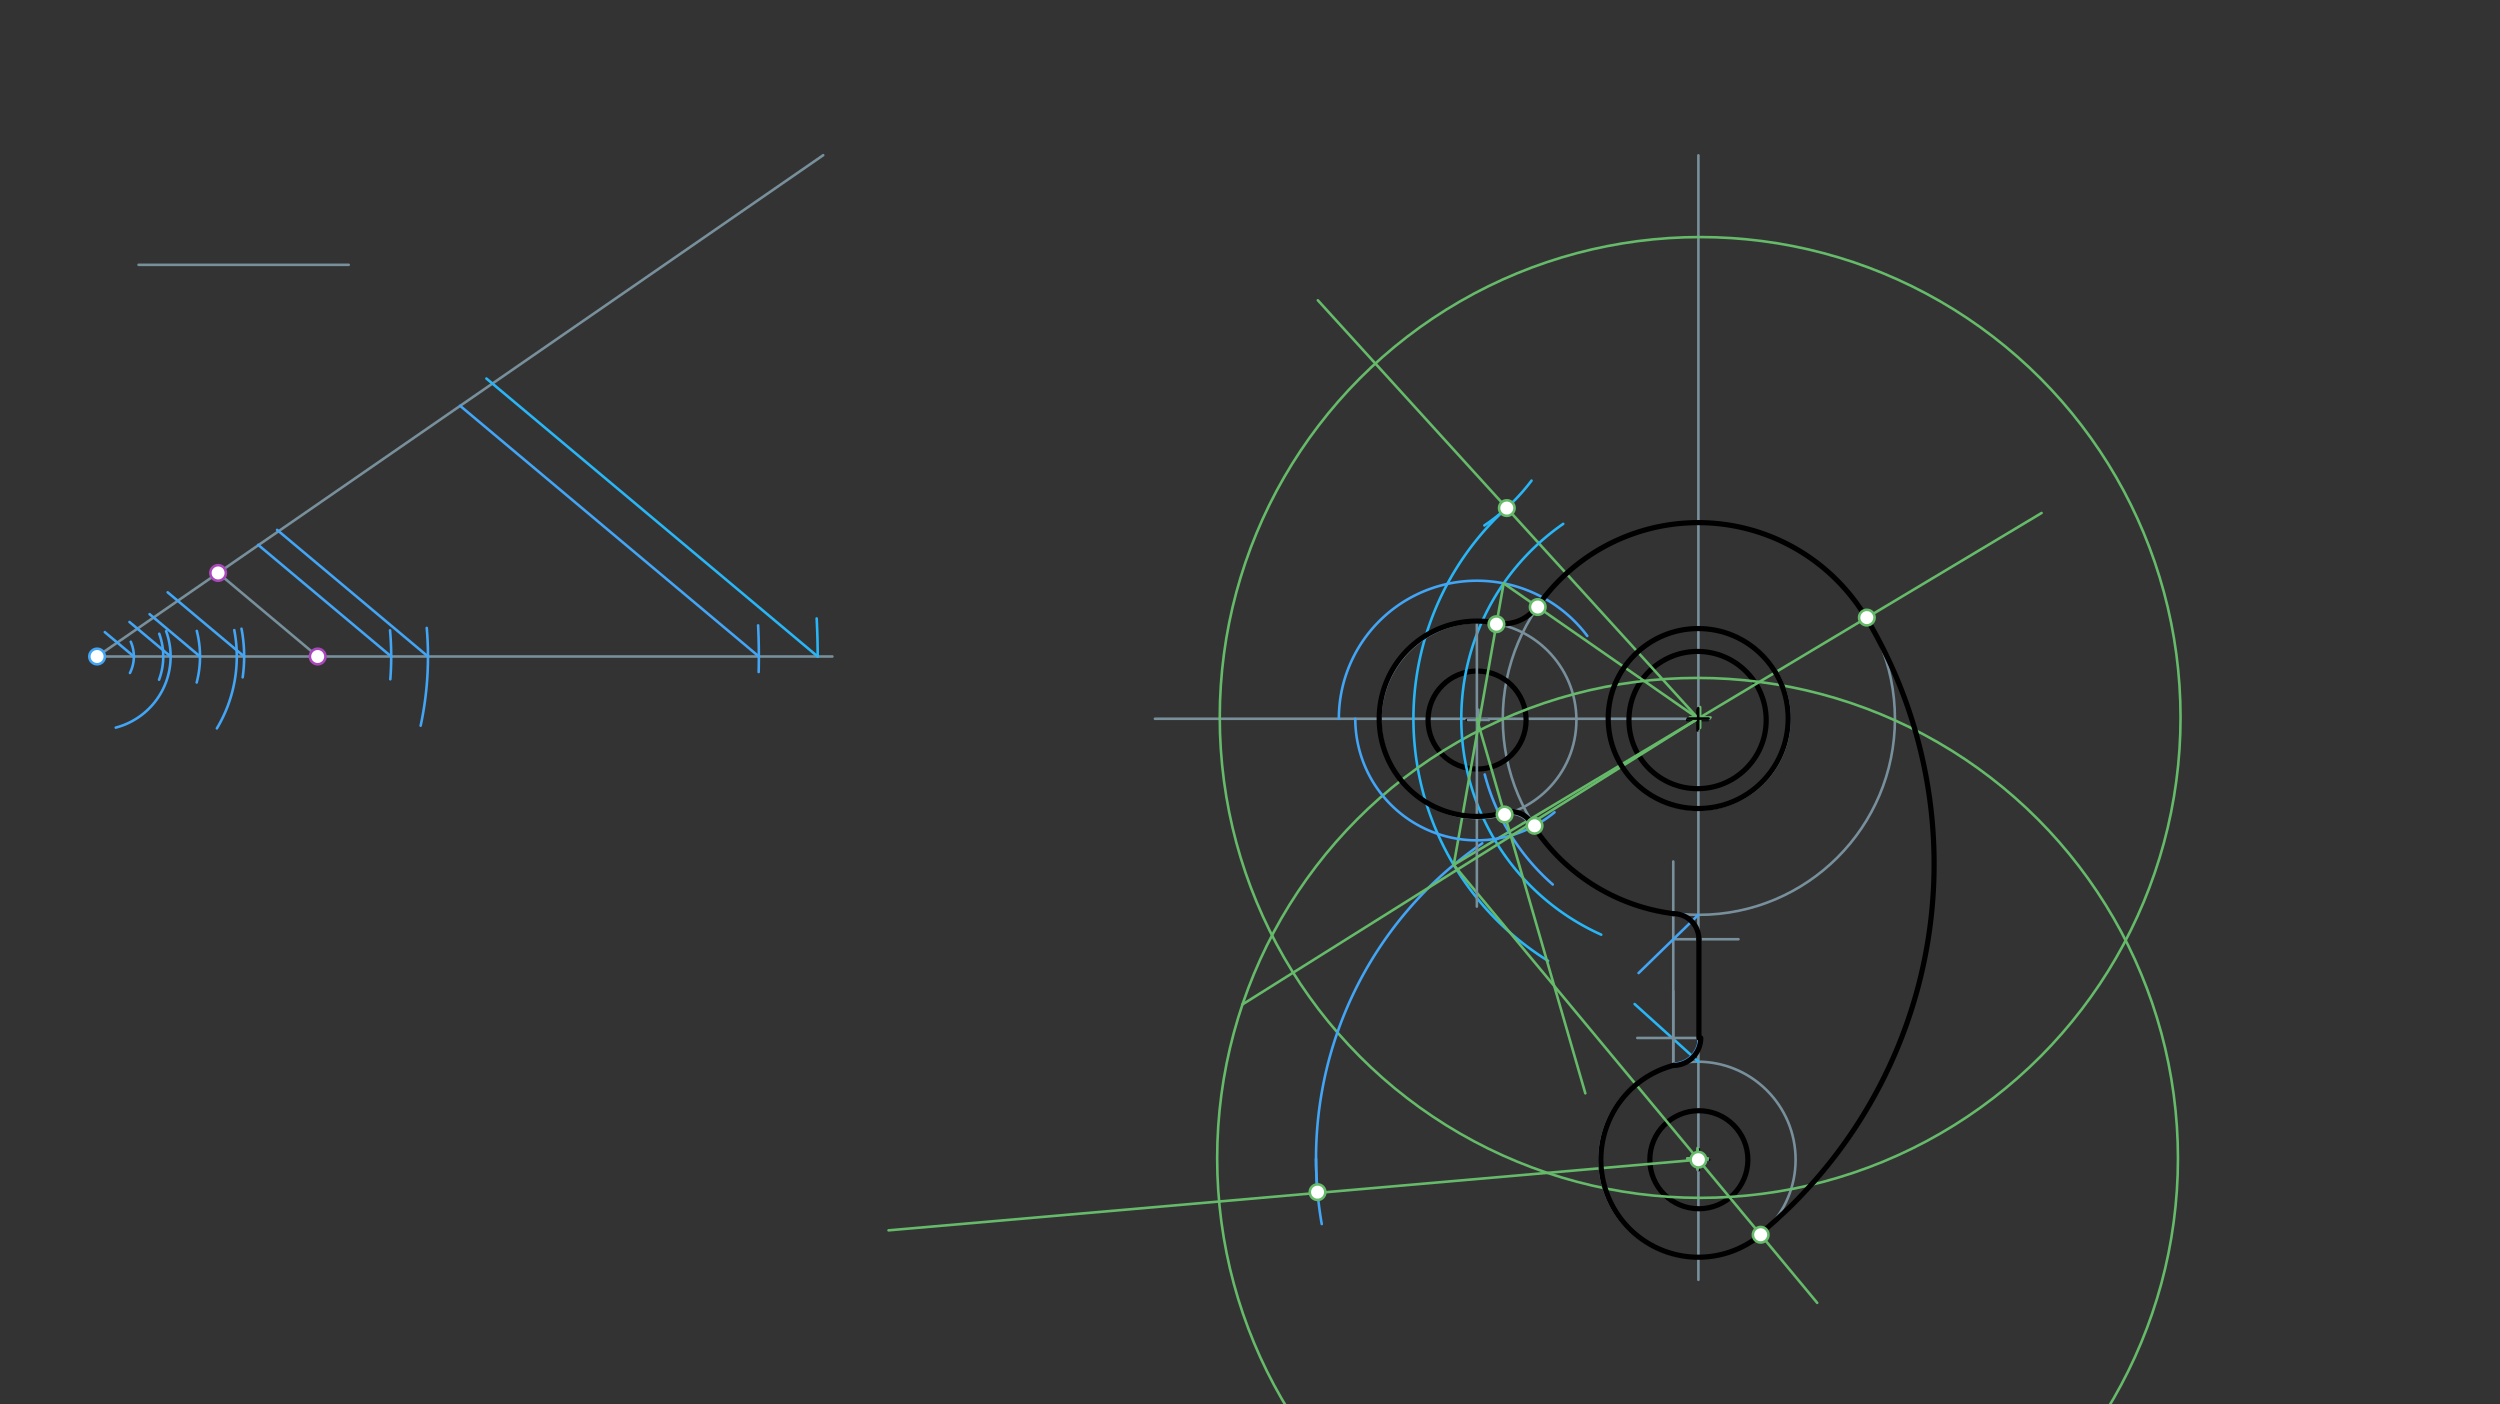 <svg xmlns="http://www.w3.org/2000/svg" class="svg--816" height="100%" preserveAspectRatio="xMidYMid meet" viewBox="0 0 963.78 541.417" width="100%"><rect x="0" y="0" width="963.78" height="541.417" fill="#333333" stroke="none"/><defs><marker id="marker-arrow" markerHeight="16" markerUnits="userSpaceOnUse" markerWidth="24" orient="auto-start-reverse" refX="24" refY="4" viewBox="0 0 24 8"><path d="M 0 0 L 24 4 L 0 8 z" stroke="inherit"></path></marker></defs><g class="aux-layer--949"></g><g class="main-layer--75a"><g class="element--733"><line stroke="#78909C" stroke-dasharray="none" stroke-linecap="round" stroke-width="1" x1="37.429" x2="320.893" y1="253.089" y2="253.089"></line></g><g class="element--733"><line stroke="#78909C" stroke-dasharray="none" stroke-linecap="round" stroke-width="1" x1="37.429" x2="317.353" y1="253.089" y2="59.829"></line></g><g class="element--733"><line stroke="#78909C" stroke-dasharray="none" stroke-linecap="round" stroke-width="1" x1="134.429" x2="53.429" y1="102.089" y2="102.089"></line></g><g class="element--733"><line stroke="#78909C" stroke-dasharray="none" stroke-linecap="round" stroke-width="1" x1="84.083" x2="122.468" y1="220.879" y2="253.089"></line></g><g class="element--733"><path d="M 50.413 247.408 A 14.173 14.173 0 0 1 50.105 259.428" fill="none" stroke="#42A5F5" stroke-dasharray="none" stroke-linecap="round" stroke-width="1"></path></g><g class="element--733"><path d="M 61.388 244.327 A 25.512 25.512 0 0 1 61.321 262.034" fill="none" stroke="#42A5F5" stroke-dasharray="none" stroke-linecap="round" stroke-width="1"></path></g><g class="element--733"><path d="M 64.051 243.353 A 28.346 28.346 0 0 1 44.636 280.504" fill="none" stroke="#42A5F5" stroke-dasharray="none" stroke-linecap="round" stroke-width="1"></path></g><g class="element--733"><path d="M 75.87 243.232 A 39.685 39.685 0 0 1 75.828 263.107" fill="none" stroke="#42A5F5" stroke-dasharray="none" stroke-linecap="round" stroke-width="1"></path></g><g class="element--733"><path d="M 90.318 242.918 A 53.858 53.858 0 0 1 83.612 280.799" fill="none" stroke="#42A5F5" stroke-dasharray="none" stroke-linecap="round" stroke-width="1"></path></g><g class="element--733"><path d="M 93.101 242.383 A 56.693 56.693 0 0 1 93.552 261.107" fill="none" stroke="#42A5F5" stroke-dasharray="none" stroke-linecap="round" stroke-width="1"></path></g><g class="element--733"><path d="M 150.365 243.006 A 113.386 113.386 0 0 1 150.475 261.86" fill="none" stroke="#42A5F5" stroke-dasharray="none" stroke-linecap="round" stroke-width="1"></path></g><g class="element--733"><path d="M 164.512 242.082 A 127.559 127.559 0 0 1 162.17 279.752" fill="none" stroke="#42A5F5" stroke-dasharray="none" stroke-linecap="round" stroke-width="1"></path></g><g class="element--733"><path d="M 292.265 241.097 A 255.118 255.118 0 0 1 292.477 259.067" fill="none" stroke="#42A5F5" stroke-dasharray="none" stroke-linecap="round" stroke-width="1"></path></g><g class="element--733"><line stroke="#42A5F5" stroke-dasharray="none" stroke-linecap="round" stroke-width="1" x1="51.602" x2="40.404" y1="253.089" y2="243.693"></line></g><g class="element--733"><line stroke="#42A5F5" stroke-dasharray="none" stroke-linecap="round" stroke-width="1" x1="65.775" x2="49.915" y1="253.089" y2="239.781"></line></g><g class="element--733"><line stroke="#42A5F5" stroke-dasharray="none" stroke-linecap="round" stroke-width="1" x1="77.114" x2="57.665" y1="253.089" y2="236.769"></line></g><g class="element--733"><line stroke="#42A5F5" stroke-dasharray="none" stroke-linecap="round" stroke-width="1" x1="64.639" x2="94.121" y1="228.35" y2="253.089"></line></g><g class="element--733"><line stroke="#42A5F5" stroke-dasharray="none" stroke-linecap="round" stroke-width="1" x1="150.814" x2="99.518" y1="253.089" y2="210.045"></line></g><g class="element--733"><line stroke="#42A5F5" stroke-dasharray="none" stroke-linecap="round" stroke-width="1" x1="164.988" x2="106.823" y1="253.089" y2="204.282"></line></g><g class="element--733"><line stroke="#42A5F5" stroke-dasharray="none" stroke-linecap="round" stroke-width="1" x1="292.547" x2="177.391" y1="253.089" y2="156.459"></line></g><g class="element--733"><line stroke="#78909C" stroke-dasharray="none" stroke-linecap="round" stroke-width="1" x1="654.75" x2="654.75" y1="493.383" y2="59.883"></line></g><g class="element--733"><path d="M 314.837 238.431 A 277.795 277.795 0 0 1 315.224 253.089" fill="none" stroke="#29B6F6" stroke-dasharray="none" stroke-linecap="round" stroke-width="1"></path></g><g class="element--733"><line stroke="#29B6F6" stroke-dasharray="none" stroke-linecap="round" stroke-width="1" x1="315.224" x2="187.523" y1="253.089" y2="145.933"></line></g><g class="element--733"><g class="center--a87"><line x1="650.929" y1="447.089" x2="658.929" y2="447.089" stroke="#000000" stroke-width="1" stroke-linecap="round"></line><line x1="654.929" y1="443.089" x2="654.929" y2="451.089" stroke="#000000" stroke-width="1" stroke-linecap="round"></line><circle class="hit--87b" cx="654.929" cy="447.089" r="4" stroke="none" fill="transparent"></circle></g><circle cx="654.929" cy="447.089" fill="none" r="18.898" stroke="#000000" stroke-dasharray="none" stroke-width="2"></circle></g><g class="element--733"><g class="center--a87"><line x1="650.429" y1="447.089" x2="658.429" y2="447.089" stroke="#78909C" stroke-width="1" stroke-linecap="round"></line><line x1="654.429" y1="443.089" x2="654.429" y2="451.089" stroke="#78909C" stroke-width="1" stroke-linecap="round"></line><circle class="hit--87b" cx="654.429" cy="447.089" r="4" stroke="none" fill="transparent"></circle></g><circle cx="654.429" cy="447.089" fill="none" r="37.795" stroke="#78909C" stroke-dasharray="none" stroke-width="1"></circle></g><g class="element--733"><line stroke="#78909C" stroke-dasharray="none" stroke-linecap="round" stroke-width="1" x1="655.429" x2="445.25" y1="277.089" y2="277.089"></line></g><g class="element--733"><g class="center--a87"><line x1="650.429" y1="277.589" x2="658.429" y2="277.589" stroke="#000000" stroke-width="1" stroke-linecap="round"></line><line x1="654.429" y1="273.589" x2="654.429" y2="281.589" stroke="#000000" stroke-width="1" stroke-linecap="round"></line><circle class="hit--87b" cx="654.429" cy="277.589" r="4" stroke="none" fill="transparent"></circle></g><circle cx="654.429" cy="277.589" fill="none" r="26.457" stroke="#000000" stroke-dasharray="none" stroke-width="2"></circle></g><g class="element--733"><g class="center--a87"><line x1="650.929" y1="277.089" x2="658.929" y2="277.089" stroke="#78909C" stroke-width="1" stroke-linecap="round"></line><line x1="654.929" y1="273.089" x2="654.929" y2="281.089" stroke="#78909C" stroke-width="1" stroke-linecap="round"></line><circle class="hit--87b" cx="654.929" cy="277.089" r="4" stroke="none" fill="transparent"></circle></g><circle cx="654.929" cy="277.089" fill="none" r="34.948" stroke="#78909C" stroke-dasharray="none" stroke-width="1"></circle></g><g class="element--733"><g class="center--a87"><line x1="650.929" y1="277.089" x2="658.929" y2="277.089" stroke="#78909C" stroke-width="1" stroke-linecap="round"></line><line x1="654.929" y1="273.089" x2="654.929" y2="281.089" stroke="#78909C" stroke-width="1" stroke-linecap="round"></line><circle class="hit--87b" cx="654.929" cy="277.089" r="4" stroke="none" fill="transparent"></circle></g><circle cx="654.929" cy="277.089" fill="none" r="75.591" stroke="#78909C" stroke-dasharray="none" stroke-width="1"></circle></g><g class="element--733"><g class="center--a87"><line x1="565.429" y1="277.589" x2="573.429" y2="277.589" stroke="#000000" stroke-width="1" stroke-linecap="round"></line><line x1="569.429" y1="273.589" x2="569.429" y2="281.589" stroke="#000000" stroke-width="1" stroke-linecap="round"></line><circle class="hit--87b" cx="569.429" cy="277.589" r="4" stroke="none" fill="transparent"></circle></g><circle cx="569.429" cy="277.589" fill="none" r="18.898" stroke="#000000" stroke-dasharray="none" stroke-width="2"></circle></g><g class="element--733"><g class="center--a87"><line x1="565.929" y1="277.589" x2="573.929" y2="277.589" stroke="#78909C" stroke-width="1" stroke-linecap="round"></line><line x1="569.929" y1="273.589" x2="569.929" y2="281.589" stroke="#78909C" stroke-width="1" stroke-linecap="round"></line><circle class="hit--87b" cx="569.929" cy="277.589" r="4" stroke="none" fill="transparent"></circle></g><circle cx="569.929" cy="277.589" fill="none" r="37.795" stroke="#78909C" stroke-dasharray="none" stroke-width="1"></circle></g><g class="element--733"><line stroke="#66BB6A" stroke-dasharray="none" stroke-linecap="round" stroke-width="1" x1="654.75" x2="508.047" y1="277.089" y2="115.764"></line></g><g class="element--733"><g class="center--a87"><line x1="651.429" y1="276.589" x2="659.429" y2="276.589" stroke="#66BB6A" stroke-width="1" stroke-linecap="round"></line><line x1="655.429" y1="272.589" x2="655.429" y2="280.589" stroke="#66BB6A" stroke-width="1" stroke-linecap="round"></line><circle class="hit--87b" cx="655.429" cy="276.589" r="4" stroke="none" fill="transparent"></circle></g><circle cx="655.429" cy="276.589" fill="none" r="185.197" stroke="#66BB6A" stroke-dasharray="none" stroke-width="1"></circle></g><g class="element--733"><path d="M 572.246 202.56 A 75.254 75.254 0 0 0 590.415 185.292" fill="none" stroke="#29B6F6" stroke-dasharray="none" stroke-linecap="round" stroke-width="1"></path></g><g class="element--733"><path d="M 580.842 195.815 A 109.854 109.854 0 0 0 596.785 370.406" fill="none" stroke="#29B6F6" stroke-dasharray="none" stroke-linecap="round" stroke-width="1"></path></g><g class="element--733"><line stroke="#66BB6A" stroke-dasharray="none" stroke-linecap="round" stroke-width="1" x1="654.429" x2="342.547" y1="447.089" y2="474.31"></line></g><g class="element--733"><g class="center--a87"><line x1="650.429" y1="446.544" x2="658.429" y2="446.544" stroke="#66BB6A" stroke-width="1" stroke-linecap="round"></line><line x1="654.429" y1="442.544" x2="654.429" y2="450.544" stroke="#66BB6A" stroke-width="1" stroke-linecap="round"></line><circle class="hit--87b" cx="654.429" cy="446.544" r="4" stroke="none" fill="transparent"></circle></g><circle cx="654.429" cy="446.544" fill="none" r="185.197" stroke="#66BB6A" stroke-dasharray="none" stroke-width="1"></circle></g><g class="element--733"><path d="M 507.929 459.589 A 147.08 147.08 0 0 0 509.547 471.876" fill="none" stroke="#42A5F5" stroke-dasharray="none" stroke-linecap="round" stroke-width="1"></path></g><g class="element--733"><path d="M 507.954 459.873 A 147.08 147.08 0 0 1 507.349 446.773" fill="none" stroke="#42A5F5" stroke-dasharray="none" stroke-linecap="round" stroke-width="1"></path></g><g class="element--733"><path d="M 507.954 459.873 A 147.08 147.08 0 0 1 571.43 325.121" fill="none" stroke="#42A5F5" stroke-dasharray="none" stroke-linecap="round" stroke-width="1"></path></g><g class="element--733"><line stroke="#66BB6A" stroke-dasharray="none" stroke-linecap="round" stroke-width="1" x1="560.436" x2="787.047" y1="333.417" y2="197.764"></line></g><g class="element--733"><line stroke="#66BB6A" stroke-dasharray="none" stroke-linecap="round" stroke-width="1" x1="560.436" x2="700.547" y1="333.417" y2="502.264"></line></g><g class="element--733"><path d="M 678.761 476.01 A 185.294 185.294 0 0 0 719.421 238.246" fill="none" stroke="#78909C" stroke-dasharray="none" stroke-linecap="round" stroke-width="1"></path></g><g class="element--733"><path d="M 602.634 201.96 A 91.323 91.323 0 0 0 617.294 360.327" fill="none" stroke="#29B6F6" stroke-dasharray="none" stroke-linecap="round" stroke-width="1"></path></g><g class="element--733"><line stroke="#78909C" stroke-dasharray="none" stroke-linecap="round" stroke-width="1" x1="569.351" x2="569.351" y1="239.818" y2="349.496"></line></g><g class="element--733"><path d="M 516.141 277.089 A 53.209 53.209 0 0 1 611.907 245.149" fill="none" stroke="#42A5F5" stroke-dasharray="none" stroke-linecap="round" stroke-width="1"></path></g><g class="element--733"><line stroke="#66BB6A" stroke-dasharray="none" stroke-linecap="round" stroke-width="1" x1="579.679" x2="654.673" y1="224.892" y2="277.005"></line></g><g class="element--733"><line stroke="#66BB6A" stroke-dasharray="none" stroke-linecap="round" stroke-width="1" x1="579.679" x2="560.436" y1="224.892" y2="333.417"></line></g><g class="element--733"><path d="M 576.921 240.446 A 15.797 15.797 0 0 0 592.652 233.907" fill="none" stroke="#78909C" stroke-dasharray="none" stroke-linecap="round" stroke-width="1"></path></g><g class="element--733"><path d="M 522.48 277.089 A 46.871 46.871 0 0 0 599.282 313.159" fill="none" stroke="#42A5F5" stroke-dasharray="none" stroke-linecap="round" stroke-width="1"></path></g><g class="element--733"><path d="M 581.681 320.699 A 85.071 85.071 0 0 1 572.381 298.57" fill="none" stroke="#42A5F5" stroke-dasharray="none" stroke-linecap="round" stroke-width="1"></path></g><g class="element--733"><path d="M 581.681 320.699 A 85.071 85.071 0 0 0 598.6 340.981" fill="none" stroke="#42A5F5" stroke-dasharray="none" stroke-linecap="round" stroke-width="1"></path></g><g class="element--733"><line stroke="#66BB6A" stroke-dasharray="none" stroke-linecap="round" stroke-width="1" x1="569.351" x2="611.161" y1="277.089" y2="421.485"></line></g><g class="element--733"><line stroke="#66BB6A" stroke-dasharray="none" stroke-linecap="round" stroke-width="1" x1="654.673" x2="478.893" y1="277.005" y2="387.279"></line></g><g class="element--733"><path d="M 580.04 314.007 A 8.65 8.65 0 0 1 589.774 317.719" fill="none" stroke="#78909C" stroke-dasharray="none" stroke-linecap="round" stroke-width="1"></path></g><g class="element--733"><line stroke="#29B6F6" stroke-dasharray="none" stroke-linecap="round" stroke-width="1" x1="654.75" x2="630.172" y1="409.295" y2="387.074"></line></g><g class="element--733"><line stroke="#78909C" stroke-dasharray="none" stroke-linecap="round" stroke-width="1" x1="654.747" x2="631.2" y1="400.146" y2="400.146"></line></g><g class="element--733"><line stroke="#78909C" stroke-dasharray="none" stroke-linecap="round" stroke-width="1" x1="645.065" x2="645.065" y1="410.855" y2="382.119"></line></g><g class="element--733"><path d="M 645.065 410.031 A 9.885 9.885 0 0 0 654.95 400.146" fill="none" stroke="#42A5F5" stroke-dasharray="none" stroke-linecap="round" stroke-width="1"></path></g><g class="element--733"><line stroke="#78909C" stroke-dasharray="none" stroke-linecap="round" stroke-width="1" x1="645.065" x2="645.065" y1="410.031" y2="332.119"></line></g><g class="element--733"><line stroke="#78909C" stroke-dasharray="none" stroke-linecap="round" stroke-width="1" x1="645.429" x2="670.2" y1="362.089" y2="362.089"></line></g><g class="element--733"><line stroke="#42A5F5" stroke-dasharray="none" stroke-linecap="round" stroke-width="1" x1="654.75" x2="631.7" y1="352.68" y2="375.119"></line></g><g class="element--733"><path d="M 645.065 352.034 A 10.075 10.075 0 0 1 655.139 362.089" fill="none" stroke="#42A5F5" stroke-dasharray="none" stroke-linecap="round" stroke-width="1"></path></g><g class="element--733"><line stroke="#000000" stroke-dasharray="none" stroke-linecap="round" stroke-width="2" x1="654.95" x2="654.95" y1="400.146" y2="362.089"></line></g><g class="element--733"><path d="M 592.652 233.907 A 75.526 75.526 0 0 1 719.475 238.213" fill="none" stroke="#000000" stroke-dasharray="none" stroke-linecap="round" stroke-width="2"></path></g><g class="element--733"><path d="M 719.475 238.213 A 185.123 185.123 0 0 1 678.504 475.7" fill="none" stroke="#000000" stroke-dasharray="none" stroke-linecap="round" stroke-width="2"></path></g><g class="element--733"><path d="M 678.761 476.01 A 37.6 37.6 0 1 1 645.239 410.697" fill="none" stroke="#000000" stroke-dasharray="none" stroke-linecap="round" stroke-width="2"></path></g><g class="element--733"><path d="M 645.065 410.743 A 10.597 10.597 0 0 0 655.662 400.146" fill="none" stroke="#000000" stroke-dasharray="none" stroke-linecap="round" stroke-width="2"></path></g><g class="element--733"><path d="M 654.95 362.089 A 9.885 9.885 0 0 0 645.065 352.223" fill="none" stroke="#000000" stroke-dasharray="none" stroke-linecap="round" stroke-width="2"></path></g><g class="element--733"><path d="M 645.065 352.223 A 75.829 75.829 0 0 1 590.438 317.302" fill="none" stroke="#000000" stroke-dasharray="none" stroke-linecap="round" stroke-width="2"></path></g><g class="element--733"><path d="M 590.438 317.302 A 9.434 9.434 0 0 0 579.822 313.254" fill="none" stroke="#000000" stroke-dasharray="none" stroke-linecap="round" stroke-width="2"></path></g><g class="element--733"><path d="M 579.822 313.254 A 37.65 37.65 0 1 1 576.968 240.218" fill="none" stroke="#000000" stroke-dasharray="none" stroke-linecap="round" stroke-width="2"></path></g><g class="element--733"><path d="M 576.962 240.216 A 15.564 15.564 0 0 0 592.46 233.773" fill="none" stroke="#000000" stroke-dasharray="none" stroke-linecap="round" stroke-width="2"></path></g><g class="element--733"><g class="center--a87"><line x1="650.673" y1="277.005" x2="658.673" y2="277.005" stroke="#000000" stroke-width="1" stroke-linecap="round"></line><line x1="654.673" y1="273.005" x2="654.673" y2="281.005" stroke="#000000" stroke-width="1" stroke-linecap="round"></line><circle class="hit--87b" cx="654.673" cy="277.005" r="4" stroke="none" fill="transparent"></circle></g><circle cx="654.673" cy="277.005" fill="none" r="34.693" stroke="#000000" stroke-dasharray="none" stroke-width="2"></circle></g><g class="element--733"><circle cx="122.468" cy="253.089" r="3" stroke="#AB47BC" stroke-width="1" fill="#ffffff"></circle>}</g><g class="element--733"><circle cx="84.083" cy="220.879" r="3" stroke="#AB47BC" stroke-width="1" fill="#ffffff"></circle>}</g><g class="element--733"><circle cx="580.891" cy="195.869" r="3" stroke="#66BB6A" stroke-width="1" fill="#ffffff"></circle>}</g><g class="element--733"><circle cx="507.929" cy="459.589" r="3" stroke="#66BB6A" stroke-width="1" fill="#ffffff"></circle>}</g><g class="element--733"><circle cx="678.761" cy="476.01" r="3" stroke="#66BB6A" stroke-width="1" fill="#ffffff"></circle>}</g><g class="element--733"><circle cx="719.682" cy="238.09" r="3" stroke="#66BB6A" stroke-width="1" fill="#ffffff"></circle>}</g><g class="element--733"><circle cx="576.889" cy="240.626" r="3" stroke="#66BB6A" stroke-width="1" fill="#ffffff"></circle>}</g><g class="element--733"><circle cx="592.81" cy="234.017" r="3" stroke="#66BB6A" stroke-width="1" fill="#ffffff"></circle>}</g><g class="element--733"><circle cx="37.429" cy="253.089" r="3" stroke="#42A5F5" stroke-width="1" fill="#ffffff"></circle>}</g><g class="element--733"><circle cx="580.04" cy="314.007" r="3" stroke="#66BB6A" stroke-width="1" fill="#ffffff"></circle>}</g><g class="element--733"><circle cx="591.591" cy="318.348" r="3" stroke="#66BB6A" stroke-width="1" fill="#ffffff"></circle>}</g><g class="element--733"><circle cx="654.75" cy="447.075" r="3" stroke="#66BB6A" stroke-width="1" fill="#ffffff"></circle>}</g></g><g class="snaps-layer--ac6"></g><g class="temp-layer--52d"></g></svg>